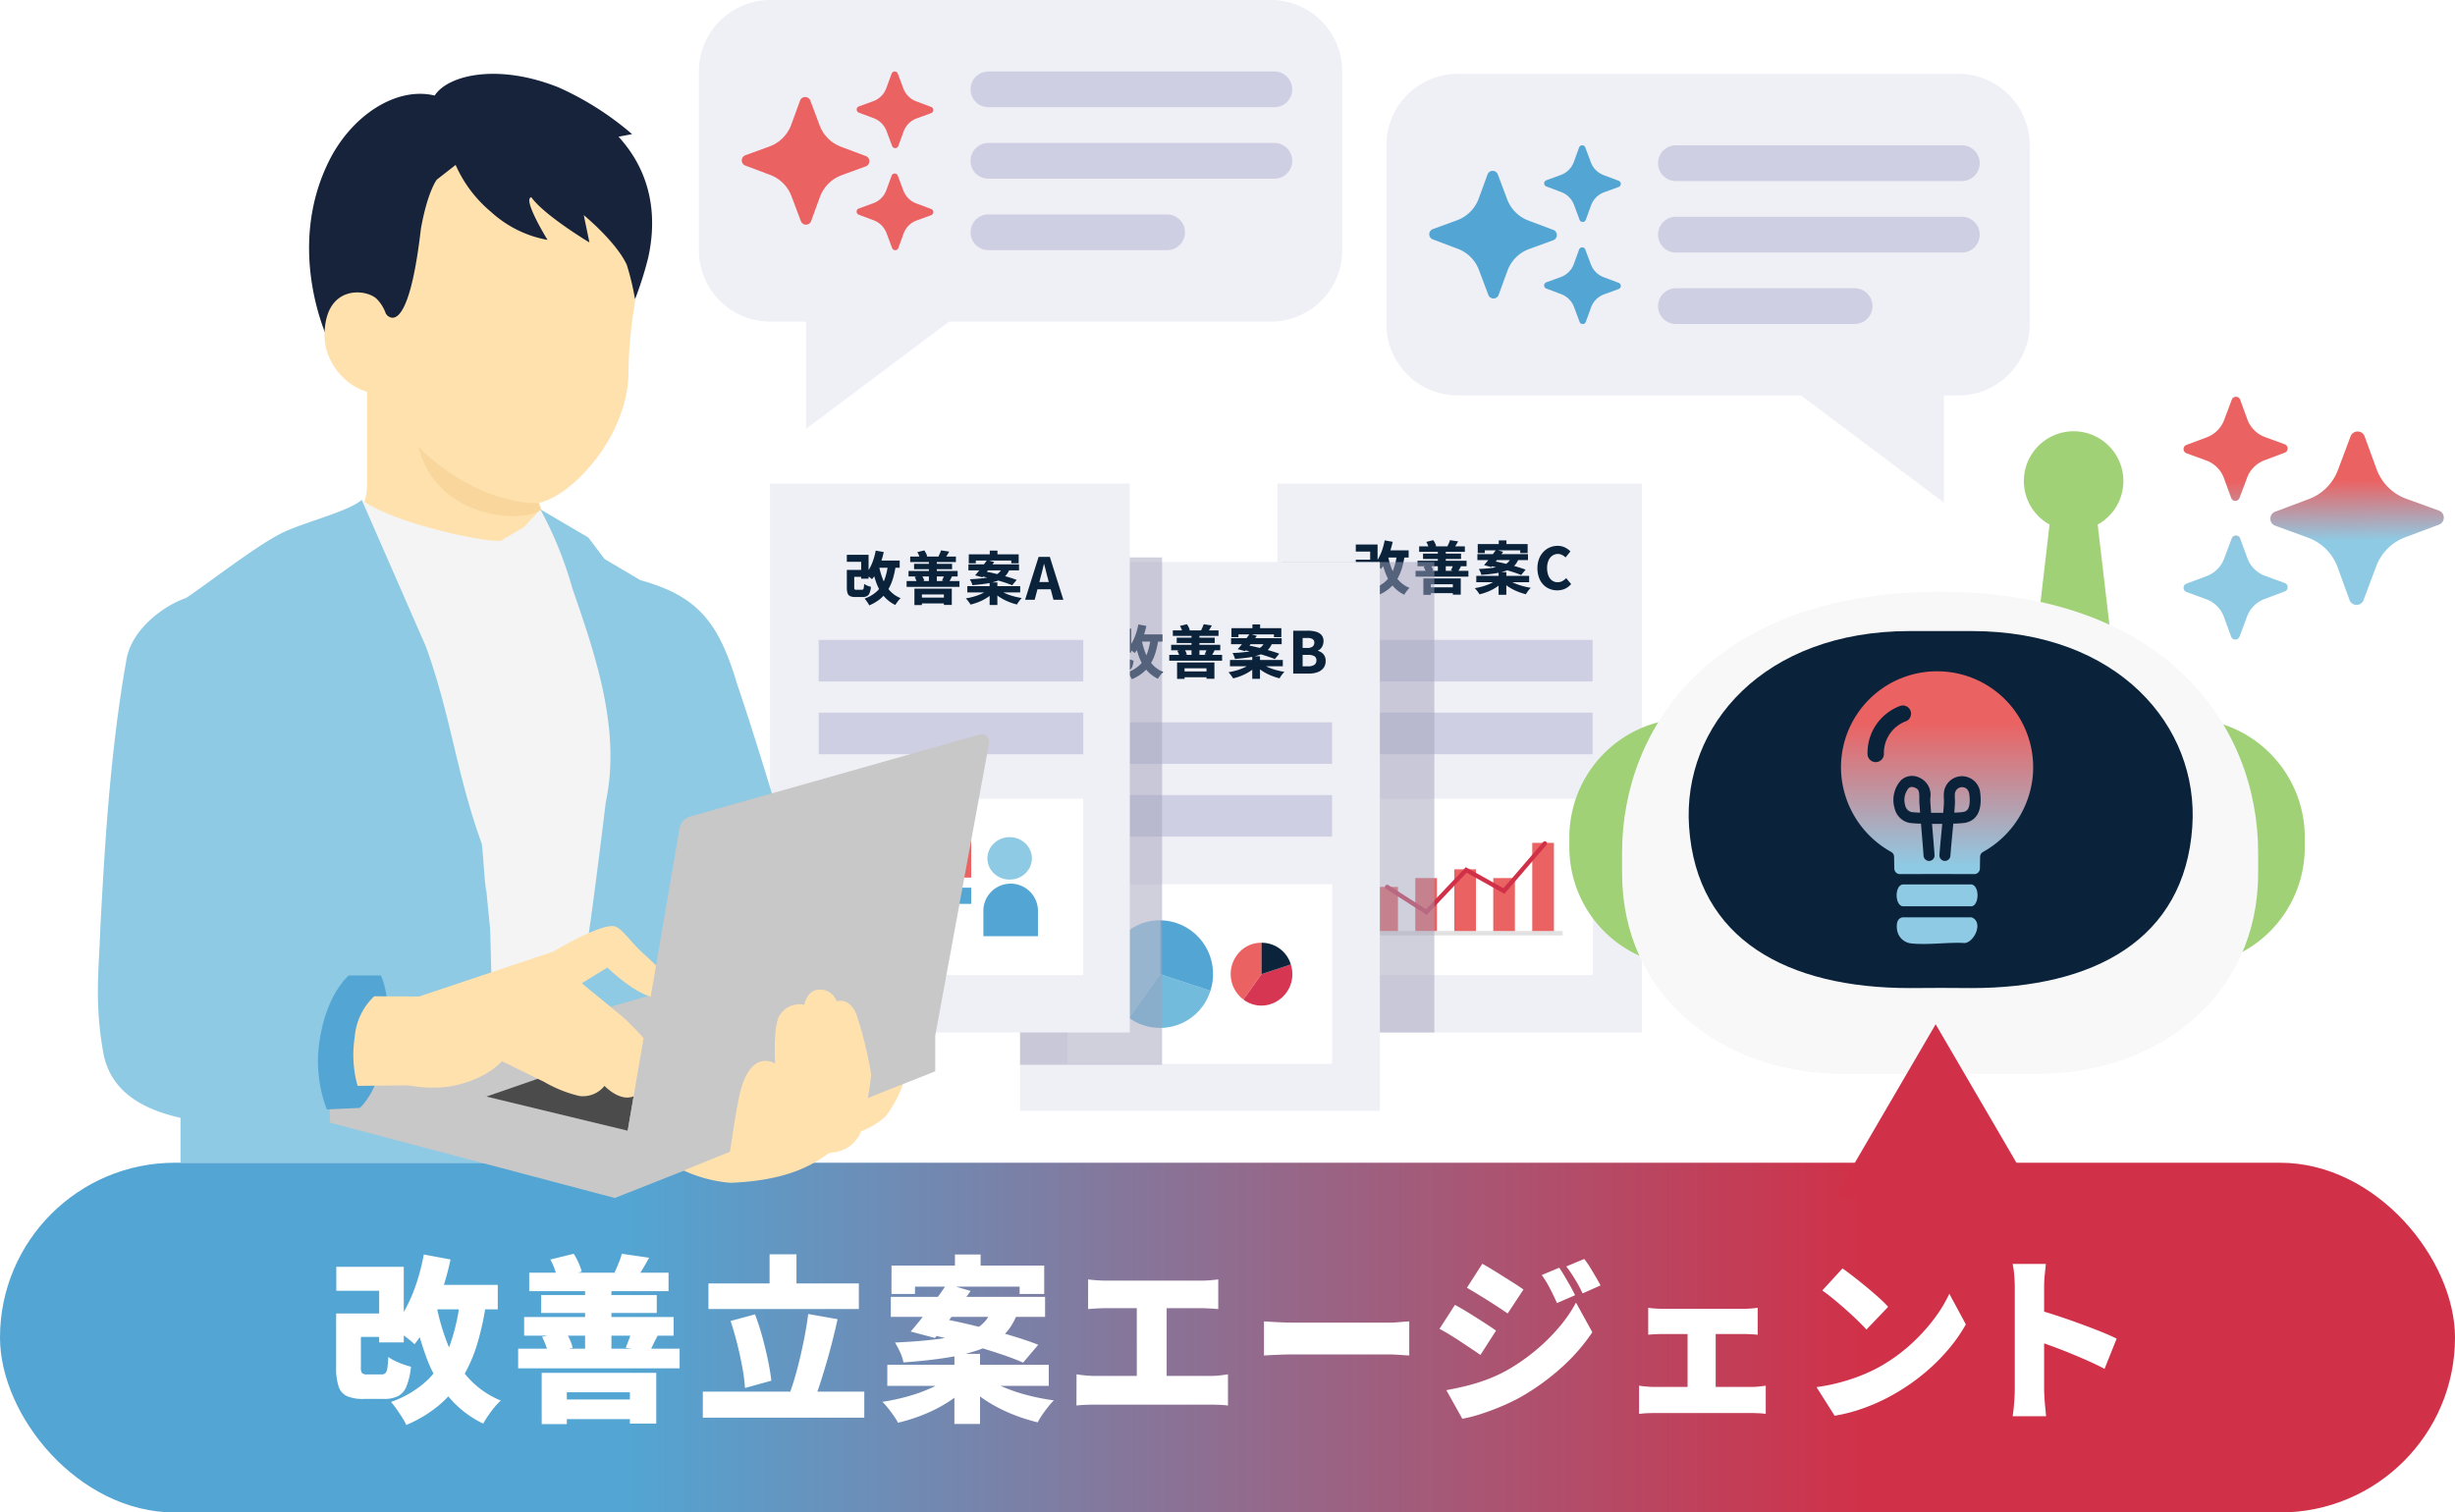 <svg role="img" aria-label="改善立案エージェント" viewBox="0 0 275.5 169.759" xmlns="http://www.w3.org/2000/svg" xmlns:xlink="http://www.w3.org/1999/xlink"><title>"改善立案エージェント</title><defs><linearGradient id="a" x1="0.398" y1="0.268" x2="0.67" y2="0.637" gradientUnits="objectBoundingBox"><stop offset="0" stop-color="#eb6262"/><stop offset="1" stop-color="#8fcae4"/></linearGradient><linearGradient id="b" x1="0.5" y1="0.189" x2="0.5" y2="0.71" xlink:href="#a"/><clipPath id="c"><rect width="6.485" height="9.117" fill="url(#a)"/></clipPath><filter id="e" x="167.114" y="39.406" width="100.529" height="78.045" filterUnits="userSpaceOnUse"><feOffset dy="3" input="SourceAlpha"/><feGaussianBlur stdDeviation="3" result="f"/><feFlood flood-opacity="0.161"/><feComposite operator="in" in2="f"/><feComposite in="SourceGraphic"/></filter><filter id="g" x="173.024" y="57.423" width="89.38" height="72.118" filterUnits="userSpaceOnUse"><feOffset dy="3" input="SourceAlpha"/><feGaussianBlur stdDeviation="3" result="h"/><feFlood flood-opacity="0.161"/><feComposite operator="in" in2="h"/><feComposite in="SourceGraphic"/></filter><clipPath id="i"><rect width="21.552" height="30.605" fill="url(#b)"/></clipPath><linearGradient id="k" x1="0.743" y1="0.664" x2="0.243" y2="0.664" gradientUnits="objectBoundingBox"><stop offset="0" stop-color="#53a5d3"/><stop offset="1" stop-color="#d03148"/></linearGradient><linearGradient id="l" x1="0.662" y1="0.344" x2="0.665" y2="0.593" xlink:href="#a"/></defs><g transform="translate(-503 -3090.228)"><g transform="translate(589.409 3144.512)"><rect width="40.896" height="61.603" transform="translate(56.953)" fill="#efeff6"/><g transform="translate(63.181 35.369)"><path d="M0,0H29.171V19.792H0Z" fill="#fff"/><path d="M0,0H21.878V.495H0Z" transform="translate(3.889 14.844)" fill="#e1e1e1"/><path d="M-12445.5,9.9V0h2.432V9.9Zm-4.375,0V3.958h2.43V9.9Zm-4.375,0V2.969h2.43V9.9Zm-4.377,0V3.958h2.432V9.9Zm-4.375,0V4.948h2.432V9.9Z" transform="translate(12467.859 4.948)" fill="#eb6262"/><path d="M615.676,1017.906l-4.578-2.931a.25.25,0,0,1-.069-.336.241.241,0,0,1,.328-.082l4.243,2.716,4.462-4.723,4.224,2.362,4.461-5.188a.24.24,0,0,1,.343-.023.251.251,0,0,1,.023.349l-4.716,5.487-4.24-2.37Z" transform="translate(-605.161 -1004.87)" fill="#d03148"/></g><path d="M-14.317-4.649h1.471v.778h-1.471Zm-.467-1.7h2.444v2.684h-.83V-5.556h-1.614Zm0,1.7h.83v1.964a.344.344,0,0,0,.045.22.33.33,0,0,0,.214.045h.59a.21.21,0,0,0,.149-.049.334.334,0,0,0,.075-.188,4.03,4.03,0,0,0,.036-.425,1.372,1.372,0,0,0,.22.133,2.15,2.15,0,0,0,.282.117q.146.049.263.081a2.486,2.486,0,0,1-.152.694.663.663,0,0,1-.295.35,1.091,1.091,0,0,1-.5.1h-.791A1.476,1.476,0,0,1-14.4-1.7.542.542,0,0,1-14.7-2.03a1.953,1.953,0,0,1-.084-.642Zm3.222-1.05h2.71v.81h-2.71Zm.019-1.115.9.162a10.389,10.389,0,0,1-.324,1.164,7.784,7.784,0,0,1-.444,1.05,4.38,4.38,0,0,1-.548.833q-.078-.071-.217-.178t-.285-.211a2.365,2.365,0,0,0-.256-.162,3.169,3.169,0,0,0,.519-.72,5.8,5.8,0,0,0,.392-.917A7.6,7.6,0,0,0-11.543-6.814Zm1.387,1.465.875.091a9.663,9.663,0,0,1-.34,1.614A5.457,5.457,0,0,1-10.2-2.361a4,4,0,0,1-.865.982,4.854,4.854,0,0,1-1.212.71,1.3,1.3,0,0,0-.13-.243q-.091-.139-.2-.285t-.185-.237a3.853,3.853,0,0,0,1.4-.83,3.5,3.5,0,0,0,.826-1.28A7.354,7.354,0,0,0-10.156-5.349Zm-1.011.279a8.047,8.047,0,0,0,.454,1.543A4.161,4.161,0,0,0-9.942-2.3a3.26,3.26,0,0,0,1.193.817,1.918,1.918,0,0,0-.211.22q-.113.136-.214.279t-.172.266a3.829,3.829,0,0,1-1.277-.979,4.95,4.95,0,0,1-.82-1.423,10.906,10.906,0,0,1-.509-1.818Zm4.35,3.526h3.371v.655H-6.817Zm-.382-1h4.194V-.721h-.888V-1.894H-6.357V-.7H-7.2Zm-.473-3.6h5.128v.616H-7.673Zm-.188,1.614h5.51v.616h-5.51Zm.622-.8h4.265v.6H-7.239ZM-8.075-3.4h5.931v.655H-8.075Zm2.5-2.444h.888v2.71h-.888Zm-1.3-.8.784-.194a2.058,2.058,0,0,1,.2.331,1.847,1.847,0,0,1,.126.331l-.817.233A2.329,2.329,0,0,0-6.7-6.289,2.284,2.284,0,0,0-6.876-6.646Zm-.3,2.781.8-.162a1.994,1.994,0,0,1,.169.295,1.732,1.732,0,0,1,.11.288l-.83.2a1.6,1.6,0,0,0-.1-.308A3.3,3.3,0,0,0-7.174-3.865ZM-4.211-6.84-3.3-6.7q-.117.214-.224.386t-.2.3L-4.5-6.153q.078-.156.162-.347A3.093,3.093,0,0,0-4.211-6.84Zm.344,2.82.882.123-.175.324q-.078.143-.136.253l-.81-.117q.058-.13.13-.292A2.568,2.568,0,0,0-3.868-4.02ZM1.26-6.814h.862v.895H1.26ZM1.24-3.249h.869V-.708H1.24ZM-1.1-6.4H4.5v1.011h-.83V-5.7H-.309v.311H-1.1Zm-.039,1.128H4.54V-4.6H-1.139Zm-.123,2.444H4.67v.707H-1.262ZM.955-5.764l.8.233q-.207.285-.447.6t-.467.6q-.227.285-.415.512l-.817-.22q.207-.227.444-.522t.473-.609Q.767-5.485.955-5.764ZM.177-3.981.65-4.487q.415.071.908.182t.992.243q.5.133.946.269t.778.266l-.506.6q-.3-.13-.726-.272t-.924-.285q-.5-.143-1-.269T.177-3.981Zm.862,1.569.642.279a3.926,3.926,0,0,1-.713.59,5.322,5.322,0,0,1-.895.47A6.37,6.37,0,0,1-.905-.76a2.015,2.015,0,0,0-.146-.227q-.094-.13-.194-.256a2.5,2.5,0,0,0-.185-.211A7.561,7.561,0,0,0-.474-1.67,5.723,5.723,0,0,0,.391-2,2.916,2.916,0,0,0,1.039-2.413ZM2.3-2.432a3.2,3.2,0,0,0,.677.4,6.153,6.153,0,0,0,.9.324,8.605,8.605,0,0,0,.979.214,2.068,2.068,0,0,0-.2.217q-.107.133-.2.266a2.57,2.57,0,0,0-.149.243,7.15,7.15,0,0,1-.982-.324,5.7,5.7,0,0,1-.914-.473,3.7,3.7,0,0,1-.729-.6Zm.337-2.437h.9a2.5,2.5,0,0,1-.311.632,2,2,0,0,1-.5.5,2.934,2.934,0,0,1-.765.369,7.01,7.01,0,0,1-1.115.259Q.2-3.009-.7-2.944a1.165,1.165,0,0,0-.11-.34Q-.9-3.476-.977-3.605q.823-.039,1.4-.11a7.312,7.312,0,0,0,.966-.175,2.507,2.507,0,0,0,.629-.246A1.415,1.415,0,0,0,2.4-4.461,1.456,1.456,0,0,0,2.634-4.869Zm5.2,3.663a2.325,2.325,0,0,1-.862-.159,2.027,2.027,0,0,1-.71-.473,2.21,2.21,0,0,1-.483-.778A3.007,3.007,0,0,1,5.6-3.683a2.916,2.916,0,0,1,.182-1.063,2.335,2.335,0,0,1,.5-.791A2.13,2.13,0,0,1,7-6.03,2.254,2.254,0,0,1,7.872-6.2a1.778,1.778,0,0,1,.83.188,2.324,2.324,0,0,1,.6.434L8.753-4.9a1.649,1.649,0,0,0-.389-.282,1.032,1.032,0,0,0-.48-.107,1.052,1.052,0,0,0-.606.188,1.261,1.261,0,0,0-.434.541,2.052,2.052,0,0,0-.159.846,2.238,2.238,0,0,0,.149.859,1.222,1.222,0,0,0,.415.548,1.05,1.05,0,0,0,.622.188,1.091,1.091,0,0,0,.538-.133,1.589,1.589,0,0,0,.415-.327l.557.668a1.976,1.976,0,0,1-.69.528A2.051,2.051,0,0,1,7.833-1.207Z" transform="translate(80.522 13.183)" fill="#0a233b"/><rect width="29.687" height="4.665" transform="translate(62.627 17.539)" fill="#cfcfe3"/><rect width="29.687" height="4.665" transform="translate(62.627 25.706)" fill="#cfcfe3"/><rect width="17.083" height="52.802" transform="translate(57.471 8.8)" fill="#a1a1bc" opacity="0.497"/><rect width="40.378" height="61.603" transform="translate(28.061 8.8)" fill="#efeff6"/><path d="M-14.421-4.649h1.471v.778h-1.471Zm-.467-1.7h2.444v2.684h-.83V-5.556h-1.614Zm0,1.7h.83v1.964a.344.344,0,0,0,.045.22.33.33,0,0,0,.214.045h.59a.21.21,0,0,0,.149-.049.334.334,0,0,0,.075-.188,4.03,4.03,0,0,0,.036-.425,1.372,1.372,0,0,0,.22.133,2.15,2.15,0,0,0,.282.117q.146.049.263.081a2.486,2.486,0,0,1-.152.694.663.663,0,0,1-.295.35,1.091,1.091,0,0,1-.5.1h-.791a1.476,1.476,0,0,1-.587-.094A.542.542,0,0,1-14.8-2.03a1.953,1.953,0,0,1-.084-.642Zm3.222-1.05h2.71v.81h-2.71Zm.019-1.115.9.162a10.389,10.389,0,0,1-.324,1.164,7.784,7.784,0,0,1-.444,1.05,4.38,4.38,0,0,1-.548.833q-.078-.071-.217-.178t-.285-.211a2.365,2.365,0,0,0-.256-.162,3.168,3.168,0,0,0,.519-.72,5.8,5.8,0,0,0,.392-.917A7.6,7.6,0,0,0-11.647-6.814Zm1.387,1.465.875.091a9.663,9.663,0,0,1-.34,1.614A5.457,5.457,0,0,1-10.3-2.361a4,4,0,0,1-.865.982,4.854,4.854,0,0,1-1.212.71,1.3,1.3,0,0,0-.13-.243q-.091-.139-.2-.285t-.185-.237a3.853,3.853,0,0,0,1.4-.83,3.5,3.5,0,0,0,.826-1.28A7.354,7.354,0,0,0-10.26-5.349Zm-1.011.279a8.048,8.048,0,0,0,.454,1.543A4.161,4.161,0,0,0-10.046-2.3a3.26,3.26,0,0,0,1.193.817,1.918,1.918,0,0,0-.211.22q-.113.136-.214.279t-.172.266a3.828,3.828,0,0,1-1.277-.979,4.95,4.95,0,0,1-.82-1.423,10.906,10.906,0,0,1-.509-1.818Zm4.35,3.526H-3.55v.655H-6.921Zm-.382-1H-3.11V-.721H-4V-1.894H-6.461V-.7H-7.3Zm-.473-3.6h5.128v.616H-7.777Zm-.188,1.614h5.51v.616h-5.51Zm.622-.8h4.265v.6H-7.343ZM-8.179-3.4h5.931v.655H-8.179Zm2.5-2.444h.888v2.71h-.888Zm-1.3-.8L-6.2-6.84a2.058,2.058,0,0,1,.2.331,1.847,1.847,0,0,1,.126.331l-.817.233A2.329,2.329,0,0,0-6.8-6.289,2.284,2.284,0,0,0-6.98-6.646Zm-.3,2.781.8-.162a1.994,1.994,0,0,1,.169.295,1.732,1.732,0,0,1,.11.288l-.83.2a1.6,1.6,0,0,0-.1-.308A3.3,3.3,0,0,0-7.278-3.865ZM-4.315-6.84-3.4-6.7q-.117.214-.224.386t-.2.3l-.784-.136q.078-.156.162-.347A3.093,3.093,0,0,0-4.315-6.84Zm.344,2.82.882.123-.175.324q-.078.143-.136.253l-.81-.117q.058-.13.13-.292A2.568,2.568,0,0,0-3.972-4.02ZM1.156-6.814h.862v.895H1.156ZM1.136-3.249h.869V-.708H1.136ZM-1.2-6.4H4.4v1.011h-.83V-5.7H-.413v.311H-1.2Zm-.039,1.128H4.436V-4.6H-1.243Zm-.123,2.444H4.566v.707H-1.366ZM.851-5.764l.8.233q-.207.285-.447.6t-.467.6q-.227.285-.415.512l-.817-.22q.207-.227.444-.522t.473-.609Q.663-5.485.851-5.764ZM.073-3.981l.473-.506q.415.071.908.182t.992.243q.5.133.946.269t.778.266l-.506.6q-.3-.13-.726-.272t-.924-.285q-.5-.143-1-.269T.073-3.981ZM.935-2.413l.642.279a3.926,3.926,0,0,1-.713.59,5.322,5.322,0,0,1-.895.47,6.37,6.37,0,0,1-.979.314,2.015,2.015,0,0,0-.146-.227q-.094-.13-.194-.256a2.5,2.5,0,0,0-.185-.211A7.561,7.561,0,0,0-.578-1.67,5.723,5.723,0,0,0,.287-2,2.916,2.916,0,0,0,.935-2.413Zm1.258-.019a3.2,3.2,0,0,0,.677.4,6.153,6.153,0,0,0,.9.324,8.6,8.6,0,0,0,.979.214,2.068,2.068,0,0,0-.2.217q-.107.133-.2.266A2.571,2.571,0,0,0,4.2-.766,7.15,7.15,0,0,1,3.22-1.09a5.7,5.7,0,0,1-.914-.473,3.7,3.7,0,0,1-.729-.6ZM2.53-4.869h.9a2.5,2.5,0,0,1-.311.632,2,2,0,0,1-.5.5,2.934,2.934,0,0,1-.765.369,7.01,7.01,0,0,1-1.115.259q-.651.1-1.546.169a1.165,1.165,0,0,0-.11-.34Q-1-3.476-1.081-3.605q.823-.039,1.4-.11a7.312,7.312,0,0,0,.966-.175,2.507,2.507,0,0,0,.629-.246A1.415,1.415,0,0,0,2.3-4.461,1.456,1.456,0,0,0,2.53-4.869ZM5.732-1.3V-6.114H7.366a3.371,3.371,0,0,1,.9.11,1.3,1.3,0,0,1,.632.366,1.025,1.025,0,0,1,.233.716,1.235,1.235,0,0,1-.078.431,1.174,1.174,0,0,1-.22.373.879.879,0,0,1-.337.24v.026a1.2,1.2,0,0,1,.622.373,1.1,1.1,0,0,1,.253.762,1.248,1.248,0,0,1-.25.8,1.471,1.471,0,0,1-.674.467A2.8,2.8,0,0,1,7.5-1.3ZM6.789-4.176h.519a.928.928,0,0,0,.6-.159A.535.535,0,0,0,8.1-4.766.446.446,0,0,0,7.9-5.174a1.122,1.122,0,0,0-.59-.123H6.789Zm0,2.061h.622A1.2,1.2,0,0,0,8.1-2.28a.572.572,0,0,0,.237-.5A.511.511,0,0,0,8.1-3.255,1.351,1.351,0,0,0,7.411-3.4H6.789Z" transform="translate(52.983 22.619)" fill="#0a233b"/><g transform="translate(33.056 14.042)"><g transform="translate(0 0)" clip-path="url(#c)"><path d="M5.479,1.579A2.9,2.9,0,0,0,1.467.377,2.928,2.928,0,0,0,.292,4.183,2.9,2.9,0,0,0,3.774,5.666l.361.7a.332.332,0,0,0-.057.381L5.2,8.936a.333.333,0,0,0,.448.145L6.3,8.743a.333.333,0,0,0,.145-.448L5.33,6.111a.332.332,0,0,0-.343-.177l-.361-.7a2.9,2.9,0,0,0,.853-3.65m-1.6,3.237a2.149,2.149,0,1,1,.933-2.893,2.149,2.149,0,0,1-.933,2.893m-2.2-1.322a.284.284,0,0,1-.046.019.277.277,0,0,1-.346-.185,1.691,1.691,0,0,1,.7-1.846.277.277,0,0,1,.293.471,1.144,1.144,0,0,0-.462,1.214.278.278,0,0,1-.139.327" transform="translate(0 0)" fill="url(#a)"/></g></g><rect width="29.687" height="4.665" transform="translate(33.385 26.788)" fill="#cfcfe3"/><rect width="29.687" height="4.665" transform="translate(33.385 34.955)" fill="#cfcfe3"/><g transform="translate(33.385 44.986)"><path d="M0,0H29.687V19.792H0Z" fill="#fff"/><rect width="12.028" height="4.312" transform="translate(5.085 4.536)" fill="#eb6262"/><rect width="12.028" height="1.816" transform="translate(5.085 9.982)" fill="#53a5d3"/><rect width="8.397" height="1.816" transform="translate(5.085 12.933)" fill="#53a5d3"/><ellipse cx="2.496" cy="2.383" rx="2.496" ry="2.383" transform="translate(18.929 4.309)" fill="#8fcae4"/><path d="M3.064,0h0A3.064,3.064,0,0,1,6.128,3.064V5.9a0,0,0,0,1,0,0H0a0,0,0,0,1,0,0V3.064A3.064,3.064,0,0,1,3.064,0Z" transform="translate(18.475 9.528)" fill="#53a5d3"/></g><g transform="translate(33.385 44.986)"><path d="M0,0H29.687V20.142H0Z" fill="#fff"/><path d="M6.189,6.291,2.7,11.179A6.112,6.112,0,0,1,1.386,2.742,5.727,5.727,0,0,1,6.189.249Z" transform="translate(4.201 3.779)" fill="#8fcae4"/><path d="M57.672,131.062l5.646,1.867a5.916,5.916,0,0,1-7.481,3.877,5.607,5.607,0,0,1-1.655-.856Z" transform="translate(-47.281 -120.992)" fill="#72bbdd"/><path d="M131.072,6.292V.25a5.991,5.991,0,0,1,5.937,6.043,5.836,5.836,0,0,1-.29,1.867Z" transform="translate(-120.682 3.778)" fill="#53a5d3"/><path d="M3.708,3.769,1.675,6.616A3.56,3.56,0,0,1,.91,1.7,3.336,3.336,0,0,1,3.708.25Z" transform="translate(18.065 6.297)" fill="#eb6262"/><path d="M56.125,91.576l3.289-1.088a3.533,3.533,0,0,1-2.22,4.437,3.306,3.306,0,0,1-3.1-.5Z" transform="translate(-34.352 -81.51)" fill="#d73652"/><path d="M130.853,3.769V.25a3.411,3.411,0,0,1,3.289,2.432Z" transform="translate(-109.081 6.296)" fill="#0b233b"/></g><rect width="15.941" height="56.944" transform="translate(28.061 8.283)" fill="#a1a1bc" opacity="0.497"/><rect width="40.378" height="61.603" fill="#efeff6"/><path d="M-14.273-4.649H-12.8v.778h-1.471Zm-.467-1.7H-12.3v2.684h-.83V-5.556H-14.74Zm0,1.7h.83v1.964a.344.344,0,0,0,.045.22.33.33,0,0,0,.214.045h.59a.21.21,0,0,0,.149-.049.335.335,0,0,0,.075-.188A4.03,4.03,0,0,0-12.8-3.08a1.372,1.372,0,0,0,.22.133,2.15,2.15,0,0,0,.282.117q.146.049.263.081a2.486,2.486,0,0,1-.152.694.663.663,0,0,1-.295.35,1.091,1.091,0,0,1-.5.1h-.791a1.476,1.476,0,0,1-.587-.094.542.542,0,0,1-.295-.327,1.953,1.953,0,0,1-.084-.642Zm3.222-1.05h2.71v.81h-2.71Zm.019-1.115.9.162a10.389,10.389,0,0,1-.324,1.164,7.784,7.784,0,0,1-.444,1.05,4.38,4.38,0,0,1-.548.833q-.078-.071-.217-.178t-.285-.211a2.365,2.365,0,0,0-.256-.162,3.169,3.169,0,0,0,.519-.72,5.8,5.8,0,0,0,.392-.917A7.6,7.6,0,0,0-11.5-6.814Zm1.387,1.465.875.091a9.663,9.663,0,0,1-.34,1.614,5.457,5.457,0,0,1-.577,1.284,4,4,0,0,1-.865.982,4.854,4.854,0,0,1-1.212.71,1.3,1.3,0,0,0-.13-.243q-.091-.139-.2-.285t-.185-.237a3.852,3.852,0,0,0,1.4-.83,3.5,3.5,0,0,0,.826-1.28A7.354,7.354,0,0,0-10.112-5.349Zm-1.011.279a8.048,8.048,0,0,0,.454,1.543A4.161,4.161,0,0,0-9.9-2.3,3.26,3.26,0,0,0-8.7-1.479a1.918,1.918,0,0,0-.211.22q-.113.136-.214.279T-9.3-.714a3.828,3.828,0,0,1-1.277-.979,4.95,4.95,0,0,1-.82-1.423,10.906,10.906,0,0,1-.509-1.818Zm4.35,3.526H-3.4v.655H-6.773Zm-.382-1h4.194V-.721H-3.85V-1.894H-6.313V-.7h-.843Zm-.473-3.6H-2.5v.616H-7.629Zm-.188,1.614h5.51v.616h-5.51Zm.622-.8h4.265v.6H-7.195ZM-8.031-3.4H-2.1v.655H-8.031Zm2.5-2.444h.888v2.71h-.888Zm-1.3-.8.784-.194a2.058,2.058,0,0,1,.2.331,1.847,1.847,0,0,1,.126.331l-.817.233a2.329,2.329,0,0,0-.113-.344A2.284,2.284,0,0,0-6.832-6.646Zm-.3,2.781.8-.162a1.994,1.994,0,0,1,.169.295,1.732,1.732,0,0,1,.11.288l-.83.2a1.6,1.6,0,0,0-.1-.308A3.3,3.3,0,0,0-7.13-3.865ZM-4.167-6.84l.914.136q-.117.214-.224.386t-.2.3l-.784-.136q.078-.156.162-.347A3.093,3.093,0,0,0-4.167-6.84Zm.344,2.82.882.123-.175.324q-.078.143-.136.253l-.81-.117q.058-.13.13-.292A2.568,2.568,0,0,0-3.824-4.02ZM1.3-6.814h.862v.895H1.3ZM1.284-3.249h.869V-.708H1.284ZM-1.056-6.4h5.6v1.011h-.83V-5.7H-.265v.311h-.791Zm-.039,1.128H4.584V-4.6H-1.095Zm-.123,2.444H4.714v.707H-1.218ZM1-5.764l.8.233q-.207.285-.447.6t-.467.6q-.227.285-.415.512l-.817-.22q.207-.227.444-.522t.473-.609Q.811-5.485,1-5.764ZM.221-3.981l.473-.506q.415.071.908.182t.992.243q.5.133.946.269t.778.266l-.506.6q-.3-.13-.726-.272t-.924-.285q-.5-.143-1-.269T.221-3.981Zm.862,1.569.642.279a3.926,3.926,0,0,1-.713.59,5.322,5.322,0,0,1-.895.47A6.37,6.37,0,0,1-.861-.76a2.015,2.015,0,0,0-.146-.227q-.094-.13-.194-.256a2.5,2.5,0,0,0-.185-.211A7.561,7.561,0,0,0-.43-1.67,5.723,5.723,0,0,0,.435-2,2.916,2.916,0,0,0,1.083-2.413Zm1.258-.019a3.2,3.2,0,0,0,.677.4,6.153,6.153,0,0,0,.9.324,8.605,8.605,0,0,0,.979.214,2.068,2.068,0,0,0-.2.217q-.107.133-.2.266a2.57,2.57,0,0,0-.149.243,7.15,7.15,0,0,1-.982-.324,5.7,5.7,0,0,1-.914-.473,3.7,3.7,0,0,1-.729-.6Zm.337-2.437h.9a2.5,2.5,0,0,1-.311.632,2,2,0,0,1-.5.5,2.934,2.934,0,0,1-.765.369,7.01,7.01,0,0,1-1.115.259q-.651.1-1.546.169a1.165,1.165,0,0,0-.11-.34q-.091-.191-.169-.321.823-.039,1.4-.11a7.312,7.312,0,0,0,.966-.175,2.507,2.507,0,0,0,.629-.246,1.415,1.415,0,0,0,.386-.324A1.456,1.456,0,0,0,2.678-4.869ZM5.265-1.3,6.781-6.114H8.039L9.556-1.3H8.447L7.8-3.754q-.1-.369-.2-.775T7.4-5.31H7.378q-.091.382-.191.784t-.2.771L6.341-1.3ZM6.25-2.471v-.817H8.558v.817Z" transform="translate(23.363 14.332)" fill="#0a233b"/><rect width="29.687" height="4.665" transform="translate(5.468 17.539)" fill="#cfcfe3"/><rect width="29.687" height="4.665" transform="translate(5.468 25.706)" fill="#cfcfe3"/><g transform="translate(5.468 35.369)"><path d="M0,0H29.687V19.792H0Z" fill="#fff"/><rect width="12.028" height="4.312" transform="translate(5.085 4.536)" fill="#eb6262"/><rect width="12.028" height="1.816" transform="translate(5.085 9.982)" fill="#53a5d3"/><rect width="8.397" height="1.816" transform="translate(5.085 12.933)" fill="#53a5d3"/><ellipse cx="2.496" cy="2.383" rx="2.496" ry="2.383" transform="translate(18.929 4.309)" fill="#8fcae4"/><path d="M3.064,0h0A3.064,3.064,0,0,1,6.128,3.064V5.9a0,0,0,0,1,0,0H0a0,0,0,0,1,0,0V3.064A3.064,3.064,0,0,1,3.064,0Z" transform="translate(18.475 9.528)" fill="#53a5d3"/></g></g><g transform="translate(679.114 3135.635)"><g transform="translate(0 0)"><g transform="matrix(1, 0, 0, 1, -176.11, -45.41)" filter="url(#e)"><path d="M69.182,32.227H61.832L59.288,10.47a5.583,5.583,0,1,0-5.4,0L51.347,32.227h-38A13.348,13.348,0,0,0,0,45.575V46.7A13.348,13.348,0,0,0,13.348,60.045H69.182A13.348,13.348,0,0,0,82.529,46.7V45.575A13.348,13.348,0,0,0,69.182,32.227" transform="translate(176.11 45.41)" fill="#a0d176"/></g><g transform="matrix(1, 0, 0, 1, -176.11, -45.41)" filter="url(#g)"><path d="M42.246,22.041c-25.31,0-35.69,15.078-35.69,29.275v2.309c0,13.721,11.123,22.534,24.844,22.534H53.091c13.721,0,24.844-8.813,24.844-22.534V51.316c0-14.2-10.38-29.275-35.69-29.275" transform="translate(175.47 41.38)" fill="#f8f8f8"/></g><path d="M47.123,31.1H40.211c-16.4,0-25.546,10.63-24.782,21.947.859,12.724,11.1,18.126,24.782,18.126l3.456-.019,3.456.019c13.687,0,23.924-5.4,24.782-18.126C72.669,41.729,63.522,31.1,47.123,31.1" transform="translate(-1.997 -5.678)" fill="#0a233b"/></g><g transform="translate(30.489 29.94)"><g transform="translate(0 0)" clip-path="url(#i)"><path d="M6.922,27.615H14.64c1.345.493.386,2.695-.722,2.886-1.933-.118-4.249.257-6.142.029A1.8,1.8,0,0,1,6.268,28.87c-.052-.584.037-1.15.655-1.256m-.015-1.241h7.771c.831-.163.885-2.31-.053-2.453H6.96c-.956.069-.952,2.3-.053,2.453M8.781,14.251c0-.808-.046-1.015-.52-1.2a.9.9,0,0,0-.322-.069.524.524,0,0,0-.374.154A2.085,2.085,0,0,0,7.2,15.051a.959.959,0,0,0,.709.75,9.6,9.6,0,0,0,.962.063q-.039-.509-.076-1.016c-.014-.2-.014-.4-.014-.6m4.8-1.243h0a.807.807,0,0,0-.808.776,4.018,4.018,0,0,0,0,.533,6.585,6.585,0,0,1,0,.683c-.021.288-.043.575-.066.863a9.247,9.247,0,0,0,.952-.062c.327-.056.935-.161.743-1.919-.088-.809-.645-.874-.818-.874M21.5,11.9a10.932,10.932,0,0,1-5.562,8.371.631.631,0,0,0-.333.54l-.024,1.33a.635.635,0,0,1-.637.623l-4.166-.013-4.166.013a.634.634,0,0,1-.636-.623l-.024-1.33a.631.631,0,0,0-.333-.54A10.931,10.931,0,0,1,.054,11.9,10.771,10.771,0,0,1,10.734,0h.085A10.771,10.771,0,0,1,21.5,11.9M7.212,5.634a.92.92,0,1,0-.594-1.741A5.609,5.609,0,0,0,2.972,9.334a.92.92,0,0,0,.978.857.9.9,0,0,0,.165-.026.921.921,0,0,0,.693-.952,3.8,3.8,0,0,1,2.4-3.579m8.419,8.115a2.075,2.075,0,0,0-2.047-1.976h-.008a2.044,2.044,0,0,0-2.033,1.887,5.471,5.471,0,0,0,0,.7,5.319,5.319,0,0,1,0,.55q-.034.487-.076.974c-.444,0-.91,0-1.355,0q-.045-.565-.085-1.128c-.012-.169-.011-.338-.011-.505A2.114,2.114,0,0,0,8.709,11.9a1.817,1.817,0,0,0-1.98.326A3.289,3.289,0,0,0,6.016,15.4,2.147,2.147,0,0,0,7.7,17.018,11.959,11.959,0,0,0,8.97,17.1c.021.267.044.533.066.8.078.937.156,1.874.224,2.812a.626.626,0,0,0,.661.571.618.618,0,0,0,.571-.661c-.069-.942-.147-1.883-.226-2.824-.018-.225-.037-.45-.056-.675.377,0,.766,0,1.144,0q-.035.371-.07.744c-.088.917-.175,1.835-.244,2.754a.618.618,0,0,0,.57.661l.046,0a.617.617,0,0,0,.615-.572c.069-.911.155-1.819.242-2.729q.042-.441.083-.883a12,12,0,0,0,1.271-.083c.949-.163,2.024-.863,1.762-3.269" transform="translate(0 0)" fill="url(#b)"/></g></g></g><rect width="275.5" height="39.253" rx="19.627" transform="translate(778.5 3259.988) rotate(180)" fill="url(#k)"/><path d="M11.344,0,22.688,19.447H0Z" transform="translate(708.875 3205.191)" fill="#d03148"/><g transform="translate(658.581 3098.515)"><path d="M46.527,11036.1H62.57v12.029Zm-38.5,0A8.024,8.024,0,0,1,0,11028.078v-20.053A8.024,8.024,0,0,1,8.023,11000H64.176a8.023,8.023,0,0,1,8.02,8.023v20.053a8.024,8.024,0,0,1-8.02,8.025Z" transform="translate(0 -11000.002)" fill="#efeff6"/><path d="M2.006,11020.057a2,2,0,1,1,0-4.01H22.06a2,2,0,0,1,0,4.01Zm0-8.021a2.006,2.006,0,1,1,0-4.012H34.093a2.006,2.006,0,1,1,0,4.012Zm0-8.021a2.006,2.006,0,1,1,0-4.012H34.093a2.006,2.006,0,1,1,0,4.012Z" transform="translate(30.483 -10991.98)" fill="#cfcfe3"/><path d="M-12446.13,19.815l-.625-1.671a2.45,2.45,0,0,0-1.44-1.437l-1.668-.627a.371.371,0,0,1,0-.7l1.624-.592a2.447,2.447,0,0,0,1.464-1.466l.592-1.623a.37.37,0,0,1,.694,0l.627,1.671a2.458,2.458,0,0,0,1.438,1.437l1.673.627a.371.371,0,0,1,0,.7l-1.622.592a2.45,2.45,0,0,0-1.466,1.466l-.592,1.623a.361.361,0,0,1-.349.243A.365.365,0,0,1-12446.13,19.815Zm-10.241-3.026-1.048-2.785a4.087,4.087,0,0,0-2.393-2.394l-2.784-1.046a.617.617,0,0,1,0-1.158l2.705-.987a4.1,4.1,0,0,0,2.443-2.442l.987-2.706a.618.618,0,0,1,1.158,0l1.043,2.785a4.1,4.1,0,0,0,2.395,2.394l2.787,1.046a.617.617,0,0,1-.008,1.158l-2.7.987a4.092,4.092,0,0,0-2.441,2.442l-.988,2.706a.6.6,0,0,1-.579.406A.609.609,0,0,1-12456.371,16.789Zm10.241-8.433-.625-1.673a2.455,2.455,0,0,0-1.44-1.437l-1.668-.627a.37.37,0,0,1,0-.694l1.624-.592a2.453,2.453,0,0,0,1.464-1.466l.592-1.623a.37.37,0,0,1,.694,0l.627,1.671a2.458,2.458,0,0,0,1.438,1.437l1.673.627a.371.371,0,0,1,0,.7l-1.622.592a2.455,2.455,0,0,0-1.466,1.466l-.592,1.623a.361.361,0,0,1-.35.244A.364.364,0,0,1-12446.13,8.356Z" transform="translate(12467.81 8.021)" fill="#53a5d3"/></g><g transform="translate(581.431 3090.228)"><path d="M83.621,11036.1H99.666l-16.045,12.029Zm-4.01,0a8.024,8.024,0,0,1-8.022-8.025v-20.053A8.024,8.024,0,0,1,79.61,11000h56.153a8.023,8.023,0,0,1,8.02,8.023v20.053a8.024,8.024,0,0,1-8.02,8.025Z" transform="translate(-71.588 -11000.002)" fill="#efeff6"/><path d="M73.595,11020.057a2,2,0,1,1,0-4.01H93.648a2,2,0,0,1,0,4.01Zm0-8.021a2.006,2.006,0,1,1,0-4.012h32.086a2.006,2.006,0,1,1,0,4.012Zm0-8.021a2.006,2.006,0,1,1,0-4.012h32.086a2.006,2.006,0,1,1,0,4.012Z" transform="translate(-41.105 -10991.98)" fill="#cfcfe3"/><path d="M-12446.13,19.815l-.625-1.671a2.45,2.45,0,0,0-1.44-1.437l-1.668-.627a.371.371,0,0,1,0-.7l1.624-.592a2.447,2.447,0,0,0,1.464-1.466l.592-1.623a.37.37,0,0,1,.694,0l.627,1.671a2.458,2.458,0,0,0,1.438,1.437l1.673.627a.371.371,0,0,1,0,.7l-1.622.592a2.45,2.45,0,0,0-1.466,1.466l-.592,1.623a.361.361,0,0,1-.349.243A.365.365,0,0,1-12446.13,19.815Zm-10.241-3.026-1.048-2.785a4.087,4.087,0,0,0-2.393-2.394l-2.784-1.046a.617.617,0,0,1,0-1.158l2.705-.987a4.1,4.1,0,0,0,2.443-2.442l.987-2.706a.618.618,0,0,1,1.158,0l1.043,2.785a4.1,4.1,0,0,0,2.395,2.394l2.787,1.046a.617.617,0,0,1-.008,1.158l-2.7.987a4.092,4.092,0,0,0-2.441,2.442l-.988,2.706a.6.6,0,0,1-.579.406A.609.609,0,0,1-12456.371,16.789Zm10.241-8.433-.625-1.673a2.455,2.455,0,0,0-1.44-1.437l-1.668-.627a.37.37,0,0,1,0-.694l1.624-.592a2.453,2.453,0,0,0,1.464-1.466l.592-1.623a.37.37,0,0,1,.694,0l.627,1.671a2.458,2.458,0,0,0,1.438,1.437l1.673.627a.371.371,0,0,1,0,.7l-1.622.592a2.455,2.455,0,0,0-1.466,1.466l-.592,1.623a.361.361,0,0,1-.35.244A.364.364,0,0,1-12446.13,8.356Z" transform="translate(12467.81 8.021)" fill="#eb6262"/></g><path d="M-106.783-11.316h4.357v2.628h-4.357Zm-1.558-5.237h7.571v8.487h-2.76v-5.8h-4.811Zm-.02,5.237h2.78v6a1.2,1.2,0,0,0,.128.7.9.9,0,0,0,.621.14h1.577a.592.592,0,0,0,.424-.14,1.022,1.022,0,0,0,.217-.562,11.97,11.97,0,0,0,.108-1.264,3.937,3.937,0,0,0,.729.441,8.937,8.937,0,0,0,.937.391q.483.171.877.271a7.881,7.881,0,0,1-.5,2.2,2.134,2.134,0,0,1-.946,1.1A3.465,3.465,0,0,1-103-1.725h-2.267a4.554,4.554,0,0,1-1.873-.311,1.8,1.8,0,0,1-.946-1.094,6.672,6.672,0,0,1-.276-2.147Zm9.878-3.21h8.261v2.749h-8.261Zm-.039-3.411,3,.562a31.377,31.377,0,0,1-1,3.632,24.638,24.638,0,0,1-1.37,3.271,14.447,14.447,0,0,1-1.676,2.608,7.51,7.51,0,0,0-.72-.622q-.463-.361-.956-.712a9.974,9.974,0,0,0-.848-.552,9.454,9.454,0,0,0,1.577-2.2,17.734,17.734,0,0,0,1.193-2.829A23.865,23.865,0,0,0-98.522-17.938Zm4.121,4.615,2.938.3a31.107,31.107,0,0,1-1.025,5,17.009,17.009,0,0,1-1.735,3.973A12.41,12.41,0,0,1-96.836-1,14.458,14.458,0,0,1-100.493,1.2a5.347,5.347,0,0,0-.444-.823q-.306-.482-.651-.973a7.954,7.954,0,0,0-.621-.793,11.363,11.363,0,0,0,4.18-2.528,10.57,10.57,0,0,0,2.455-3.913A22.377,22.377,0,0,0-94.4-13.323Zm-2.741.883A24.23,24.23,0,0,0-95.8-7.775a12.464,12.464,0,0,0,2.317,3.732,10.03,10.03,0,0,0,3.6,2.5,7.022,7.022,0,0,0-.7.742q-.384.461-.72.953a10.33,10.33,0,0,0-.552.893,11.515,11.515,0,0,1-3.894-3.03A15.414,15.414,0,0,1-98.226-6.37a34.274,34.274,0,0,1-1.538-5.608ZM-84.03-1.665H-73.9V.542H-84.03Zm-1.262-2.99h12.855v5.7h-2.957V-2.468h-7.078V1.1h-2.819Zm-1.4-11.236h15.635v2.067H-86.692Zm-.572,4.976h16.778v2.087H-87.264Zm1.912-2.468h12.973v2.006H-85.351Zm-2.583,6.019h18.119v2.207H-87.934Zm7.512-7.5h2.957v8.407h-2.957Zm-3.9-2.508,2.622-.642a6.468,6.468,0,0,1,.542,1,7.154,7.154,0,0,1,.365,1l-2.741.783a6.85,6.85,0,0,0-.3-1.053A6.7,6.7,0,0,0-84.326-17.376Zm-.927,8.668,2.662-.522a5.476,5.476,0,0,1,.473.883,4.658,4.658,0,0,1,.3.883l-2.76.642a4.537,4.537,0,0,0-.256-.923Q-85.036-8.266-85.253-8.708Zm8.951-9.31,3.056.441q-.355.662-.67,1.184t-.572.923l-2.622-.461q.217-.482.453-1.053A7.826,7.826,0,0,0-76.3-18.018Zm1.065,8.808,2.957.381q-.3.562-.5.983t-.365.762l-2.721-.381q.158-.4.345-.883A7.815,7.815,0,0,0-75.237-9.21Zm8.655-5.478H-49.7v2.869H-66.581Zm-.631,12.139h18.119V.381H-67.212Zm7.492-15.41H-56.7v4.876H-59.72Zm4.338,6.7,3.293.582q-.276,1.244-.591,2.488t-.66,2.418q-.345,1.174-.68,2.217t-.67,1.886l-2.8-.622q.335-.9.651-2t.591-2.287q.276-1.194.5-2.388T-55.383-11.256Zm-8.715.783,2.741-.742q.453,1.184.818,2.518t.631,2.608q.266,1.274.384,2.317l-2.957.823a19.509,19.509,0,0,0-.3-2.328q-.237-1.3-.582-2.669T-64.1-10.474Zm25.178-7.464h2.879v2.889H-38.92Zm-.059,11.156H-36.1V1.084h-2.879Zm-7.058-9.912H-28.9v3.19h-2.76v-.823H-43.4v.823h-2.642Zm-.079,3.511h17.311v2.247H-46.116Zm-.394,7.625h18.119V-3.19H-46.51Zm6.684-9.069,2.662.783q-.631.9-1.351,1.866t-1.4,1.846q-.68.883-1.252,1.565l-2.721-.722q.611-.7,1.331-1.615t1.439-1.886Q-40.4-13.764-39.827-14.627Zm-2.228,5.6,1.558-1.726q1.242.221,2.721.562t2.987.742q1.508.4,2.859.823t2.356.823L-31.27-5.8q-.887-.4-2.179-.843t-2.78-.883q-1.489-.441-3-.833T-42.055-9.029Zm2.445,4.876,2.129.943a11.244,11.244,0,0,1-2.159,1.8,16.193,16.193,0,0,1-2.7,1.4,20.2,20.2,0,0,1-2.967.953,7.46,7.46,0,0,0-.483-.783Q-46.1-.281-46.432-.7a6.881,6.881,0,0,0-.631-.7,23.272,23.272,0,0,0,2.9-.622,18.024,18.024,0,0,0,2.6-.943A8.671,8.671,0,0,0-39.61-4.153Zm4.081-.06A9.556,9.556,0,0,0-33.488-3.06a18.628,18.628,0,0,0,2.7.913,25.019,25.019,0,0,0,2.967.582q-.3.3-.651.742t-.66.893a8.347,8.347,0,0,0-.5.833A20.462,20.462,0,0,1-32.6-.06a17.037,17.037,0,0,1-2.75-1.425A11.819,11.819,0,0,1-37.579-3.31Zm.789-7.6h3a8.126,8.126,0,0,1-.927,1.976A5.982,5.982,0,0,1-34.158-8.3a8.66,8.66,0,0,1-2.327,1.154,20.931,20.931,0,0,1-3.421.8q-2.011.321-4.791.522a4.449,4.449,0,0,0-.375-1.144,9.8,9.8,0,0,0-.572-1.084q2.543-.12,4.308-.331A21.475,21.475,0,0,0-38.407-8.9a7.514,7.514,0,0,0,1.873-.732,3.885,3.885,0,0,0,1.124-.963A4.755,4.755,0,0,0-34.74-11.818Zm10.765-3.331q.394.06.966.1t1.025.04H-11.3q.453,0,.966-.04t.966-.1v3.331q-.473-.04-.986-.07t-.946-.03H-21.983q-.453,0-1.025.03t-.966.07Zm5.461,12.681V-13.3h3.352V-2.468Zm-6.763-2.027q.493.08,1.035.13t1.015.05h12.993a9.054,9.054,0,0,0,1.075-.06q.5-.06.877-.12V-.983a9.941,9.941,0,0,0-1.006-.08q-.572-.02-.946-.02H-23.226q-.453,0-1,.02t-1.055.08Zm21.037-5.939q.394.02,1.015.06t1.272.06q.651.02,1.124.02H9.641q.67,0,1.331-.06t1.094-.08V-6.6q-.375-.02-1.094-.07t-1.331-.05H-.828q-.848,0-1.824.04t-1.587.08ZM28.9-16.453q.3.441.621.993t.631,1.094q.306.542.522,1l-2.031.883q-.315-.7-.562-1.194t-.5-.953a9.885,9.885,0,0,0-.651-1Zm2.8-.983a9.47,9.47,0,0,1,.66.953q.325.532.631,1.053t.542.963l-2.011.9q-.335-.7-.611-1.174t-.552-.9q-.276-.431-.67-.953Zm-11.435.542q.513.281,1.134.662t1.262.783q.641.4,1.222.772t1,.672l-1.774,2.689q-.434-.3-1.015-.682t-1.2-.772q-.621-.391-1.232-.762t-1.124-.672ZM16.226-2.709q1.124-.2,2.257-.482a21.011,21.011,0,0,0,2.267-.7,17.17,17.17,0,0,0,2.238-1.023A22.033,22.033,0,0,0,26.163-7.1a21.626,21.626,0,0,0,2.662-2.608,15.788,15.788,0,0,0,1.952-2.829L32.611-9.21a21.155,21.155,0,0,1-3.47,3.973,26.676,26.676,0,0,1-4.515,3.271A22.425,22.425,0,0,1,22.407-.893q-1.213.512-2.376.883A14.669,14.669,0,0,1,18.021.5Zm.966-9.571q.532.281,1.163.662t1.262.783q.631.4,1.2.772t.986.672L20.051-6.661q-.453-.321-1.025-.7l-1.193-.793q-.621-.411-1.232-.783t-1.144-.652Zm21.688.321a7.293,7.293,0,0,0,.818.09q.483.03.858.03h8.991q.355,0,.8-.03t.818-.09v3.03q-.394-.04-.838-.06t-.779-.02H40.556q-.375,0-.858.02t-.818.06ZM43.3-1.4v-8.909h3.155V-1.4ZM37.855-3.21q.394.06.868.1t.868.04H50.473a7.214,7.214,0,0,0,.868-.05l.73-.09V-.04a5.741,5.741,0,0,0-.818-.08q-.5-.02-.779-.02H39.59q-.375,0-.848.02a8.758,8.758,0,0,0-.887.08ZM60.686-16.373q.513.361,1.2.893t1.429,1.144q.739.612,1.4,1.2a14.606,14.606,0,0,1,1.094,1.073L63.368-9.511q-.394-.441-1.006-1.033t-1.321-1.224q-.71-.632-1.4-1.194T58.419-13.9ZM57.768-3.05a21.409,21.409,0,0,0,2.77-.562,21.147,21.147,0,0,0,2.474-.843A17.7,17.7,0,0,0,65.142-5.5a19.17,19.17,0,0,0,3.233-2.378,20.443,20.443,0,0,0,2.553-2.789,15.931,15.931,0,0,0,1.745-2.859l1.853,3.431a17.36,17.36,0,0,1-1.952,2.8,22.053,22.053,0,0,1-2.612,2.6,22.992,22.992,0,0,1-3.105,2.207,22.139,22.139,0,0,1-2.169,1.134,20.843,20.843,0,0,1-2.405.923A17.608,17.608,0,0,1,59.8.161Zm22.249.241V-14.266q0-.6-.059-1.324a10.4,10.4,0,0,0-.177-1.284h3.726q-.059.562-.128,1.224a13.36,13.36,0,0,0-.069,1.384V-2.809q0,.261.03.813t.089,1.154q.059.6.1,1.063H79.781q.1-.642.168-1.525T80.017-2.809ZM82.6-11.718q.986.261,2.228.672t2.5.873q1.262.461,2.356.9t1.765.783L90.092-5.1q-.828-.441-1.8-.873t-1.972-.843q-1-.411-1.952-.762T82.6-8.206Z" transform="translate(649.081 3248.969)" fill="#fff"/><rect width="51.859" height="25.929" transform="translate(523.257 3194.805)" fill="#8fcae4"/><g transform="translate(513.987 3098.515)"><path d="M778.365,134.783c-2.713-1.31-6.169-4.373-6.169-8.341v-2.3l-9.492-5.81-9.492-8v16.1c0,3.968-3.456,7.031-6.169,8.341a19.856,19.856,0,0,0-7.812,6.194l16.439,9.178h14.069l16.439-9.178a19.859,19.859,0,0,0-7.812-6.194" transform="translate(-723.017 -80.344)" fill="#ffe1ae"/><path d="M839.845,188.216l-.016-.008-.011.016Z" transform="translate(-794.634 -135.787)" fill="none"/><path d="M806.45,189.015l-3.946-8.3-4.434-5.357-2.213-2.032-1.835,2-2.612,1.538s-2.214.178-8.835-1.714c-4.931-1.409-6.748-2.875-6.748-2.875l-4.01,2.933s-.879,59.729,25.561,49.2c10.994-4.378,9.073-35.393,9.073-35.393" transform="translate(-746.214 -124.443)" fill="#f4f4f4"/><path d="M711.236,172.276c-1.518,1.251-5.848,2.333-8.462,3.469-2.908,1.263-8.545,5.73-11.272,7.537-2.171.708-6.21,3.375-6.719,7.171-1.832,10.377-2.423,21.254-2.876,29.666-.174,4.938-.69,8.641.349,14.351,2.138,10.561,21.035,7.3,28.98,8.305a64.307,64.307,0,0,0,.488-8.32c1.294-3.3,13.326-1.519,16.312-1.451l3.031,4.123,17.08,3.754,17.9-14.727c-.342-.6-2.539-4.554-2.8-5.021-1.181-2.155-2.961-4.826-3.485-7.532-1.387-4.744-4.305-14.533-6.385-20.6-2.082-7.007-4.4-9.924-10.881-11.731-1.142-.671-2.876-1.7-4.017-2.374l-1.807-2.394a2.847,2.847,0,0,0-.3-.188l-5.1-2.992a42.847,42.847,0,0,1,3.6,8.88c2.587,7.482,5.47,15.847,3.749,23.973-.579,4.752-1.59,12.843-2.1,15.947-.053.322-3.254.81-3.3,1.1-.338,2.032-7.4,3.974-7.4,3.974l-.176-6.7-.425-4.315c-.194-.539-.405-5-.537-5.371-2.863-7.926-3.4-14.179-6.258-22.1" transform="translate(-681.624 -124.443)" fill="#8fcae4"/><path d="M981.379,398.213a13.408,13.408,0,0,1-1.926,3.68,8.11,8.11,0,0,1-4.326,2.163l.78-6.313Z" transform="translate(-890.974 -284.975)" fill="#ffe1ae"/><path d="M841.231,369.8v4l-35.966,14.219-31.98-8.466v-4l36.039-10.3Z" transform="translate(-747.263 -261.841)" fill="#c8c8c8"/><path d="M850.163,393.572l1.7-9.911-17.557,6.08Z" transform="translate(-790.708 -274.949)" fill="#4b4b4b"/><path d="M772.2,357.567h3.578s1.324,2.377.607,7.7-2.966,7.17-2.966,7.17l-3.693.167a15.221,15.221,0,0,1-.679-8.47c.888-4.74,3.153-6.565,3.153-6.565" transform="translate(-744.038 -256.37)" fill="#53a5d3"/><path d="M784.825,346.207l5.039.025,15.019-5.025s5.11-3.058,6.8-2.873c.881.1,1.84,1.708,3.341,3.071,1.947,1.769,3.285,3.076,2.971,3.922-1.215,3.275-7.006-2.343-7.006-2.343l-2.868,1.761,4.509,3.7s3.937,3.483,4.1,5.282c.2,2.218-1.988,1.431-1.988,1.431a1.74,1.74,0,0,1-.626,2.193c-1.624.872-3.446-1.089-3.446-1.089a3.091,3.091,0,0,1-2.8,1.139,14.368,14.368,0,0,1-3.973-1.585l-4.753-2.328s-1.692,2.125-5.908,2.852a14.5,14.5,0,0,1-4.545-.135l-5.73.056a12.881,12.881,0,0,1-.32-5.488,7.038,7.038,0,0,1,2.188-4.565" transform="translate(-753.82 -242.671)" fill="#ffe1ae"/><path d="M927.541,263.592l-32.466,9.2a1.7,1.7,0,0,0-1.21,1.347l-6.344,37.035,9.428-3.706L919,298.795l3.563-1.4,6.041-32.833a.849.849,0,0,0-1.066-.97" transform="translate(-828.598 -189.436)" fill="#c8c8c8"/><path d="M916.359,381.221s.737-5.182,1.18-6.841c1.283-4.8,3.884-3.059,3.884-3.059s-.241-3.889.43-5.283a2.63,2.63,0,0,1,2.848-1.323s.207-1.412,1.4-1.677a1.988,1.988,0,0,1,2.232,1.294s1.333-.518,2.182,1.371a43.1,43.1,0,0,1,1.691,6.866,48.907,48.907,0,0,1-1.207,6.54A3.777,3.777,0,0,1,927.8,381.3c-.789-.055-2.822,3.068-11.381,3.4a15.461,15.461,0,0,1-5.263-1.386Z" transform="translate(-845.427 -260.228)" fill="#ffe1ae"/><path d="M800.356,17.07c-10.948.141-12.507,12.835-12.552,17.958-.031,3.451-.031,6.706-.031,6.706v5.1l5.816,8.771s7,6.607,12.9,6.547c3.473-.035,10.633-7.077,10.633-14.806a48.246,48.246,0,0,1,.687-7.466c.324-3.434.082-12.012-5.9-18.3-2.833-2.976-7.642-4.566-11.548-4.516" transform="translate(-757.579 -13.937)" fill="#ffe1ae"/><path d="M799.942,13.249l1.518-.285a33.452,33.452,0,0,0-8.25-5.249c-6.879-2.749-12.442-1.363-13.9.914-4.288-1.035-9.328,2.206-11.893,7.412-4.945,10.035-.024,20.114-.024,20.114l4.318.032V33.119l2.127.022s2.414,3.5,3.923-9.553c.755-4.225,1.786-5.521,1.786-5.521l2.112-1.649a14.445,14.445,0,0,0,3.984,5.282,12.725,12.725,0,0,0,6.33,3.133s-2.849-4.6-1.821-4.793c1.427,2.028,6.521,5.08,6.521,5.08l-.635-3.068s3.622,2.968,4.829,5.584a28.86,28.86,0,0,1,.924,3.859,39.683,39.683,0,0,0,1.49-4.714c1.632-7.536-1.831-11.861-3.339-13.532Z" transform="translate(-741.515 -6.193)" fill="#17233b"/><path d="M777.109,92.125c-1.15-1.164-5.875-1.7-5.875,4.108,0,3.7,3.712,7.211,7.112,6.333l-.118-8.415a4.391,4.391,0,0,0-1.118-2.026" transform="translate(-745.803 -66.844)" fill="#ffe1ae"/><path d="M140.436,151.7c-4.481.025-9.783-2.559-13.5-6.324,2.08,8.222,11.879,8.61,13.747,7.06a7.011,7.011,0,0,0-.251-.736" transform="translate(-90.966 -103.509)" fill="#f8d69c"/></g><path d="M6.279,26.922l.847-2.271A3.337,3.337,0,0,1,9.078,22.7l2.271-.852a.5.5,0,0,0,.327-.466v-.01a.5.5,0,0,0-.331-.469L9.14,20.1a3.337,3.337,0,0,1-1.986-1.991L6.348,15.9a.5.5,0,0,0-.469-.331H5.87A.5.5,0,0,0,5.4,15.9l-.853,2.271A3.337,3.337,0,0,1,2.6,20.121l-2.271.852a.5.5,0,0,0,0,.944l2.206.805a3.337,3.337,0,0,1,1.991,1.991l.805,2.206a.5.5,0,0,0,.944,0Zm13.916-4.111,1.42-3.785a5.562,5.562,0,0,1,3.254-3.254l3.785-1.42a.826.826,0,0,0,.545-.779v-.012a.826.826,0,0,0-.545-.782l-3.679-1.335A5.562,5.562,0,0,1,21.653,8.12L20.312,4.442A.826.826,0,0,0,19.53,3.9h-.014a.826.826,0,0,0-.779.545l-1.42,3.781a5.562,5.562,0,0,1-3.254,3.254L10.279,12.9a.839.839,0,0,0,.007,1.574l3.679,1.341a5.562,5.562,0,0,1,3.315,3.319l1.341,3.679a.839.839,0,0,0,1.574.007ZM6.279,11.352l.847-2.271A3.337,3.337,0,0,1,9.078,7.128l2.271-.852a.5.5,0,0,0,.327-.466V5.8a.5.5,0,0,0-.331-.469L9.14,4.526A3.337,3.337,0,0,1,7.153,2.537L6.348.331A.5.5,0,0,0,5.881,0h-.01a.5.5,0,0,0-.466.327L4.552,2.6A3.337,3.337,0,0,1,2.6,4.551L.329,5.4a.5.5,0,0,0,0,.944l2.206.805A3.337,3.337,0,0,1,4.529,9.142l.805,2.206a.5.5,0,0,0,.944,0Z" transform="translate(748.044 3134.761)" fill="url(#l)"/></g></svg>